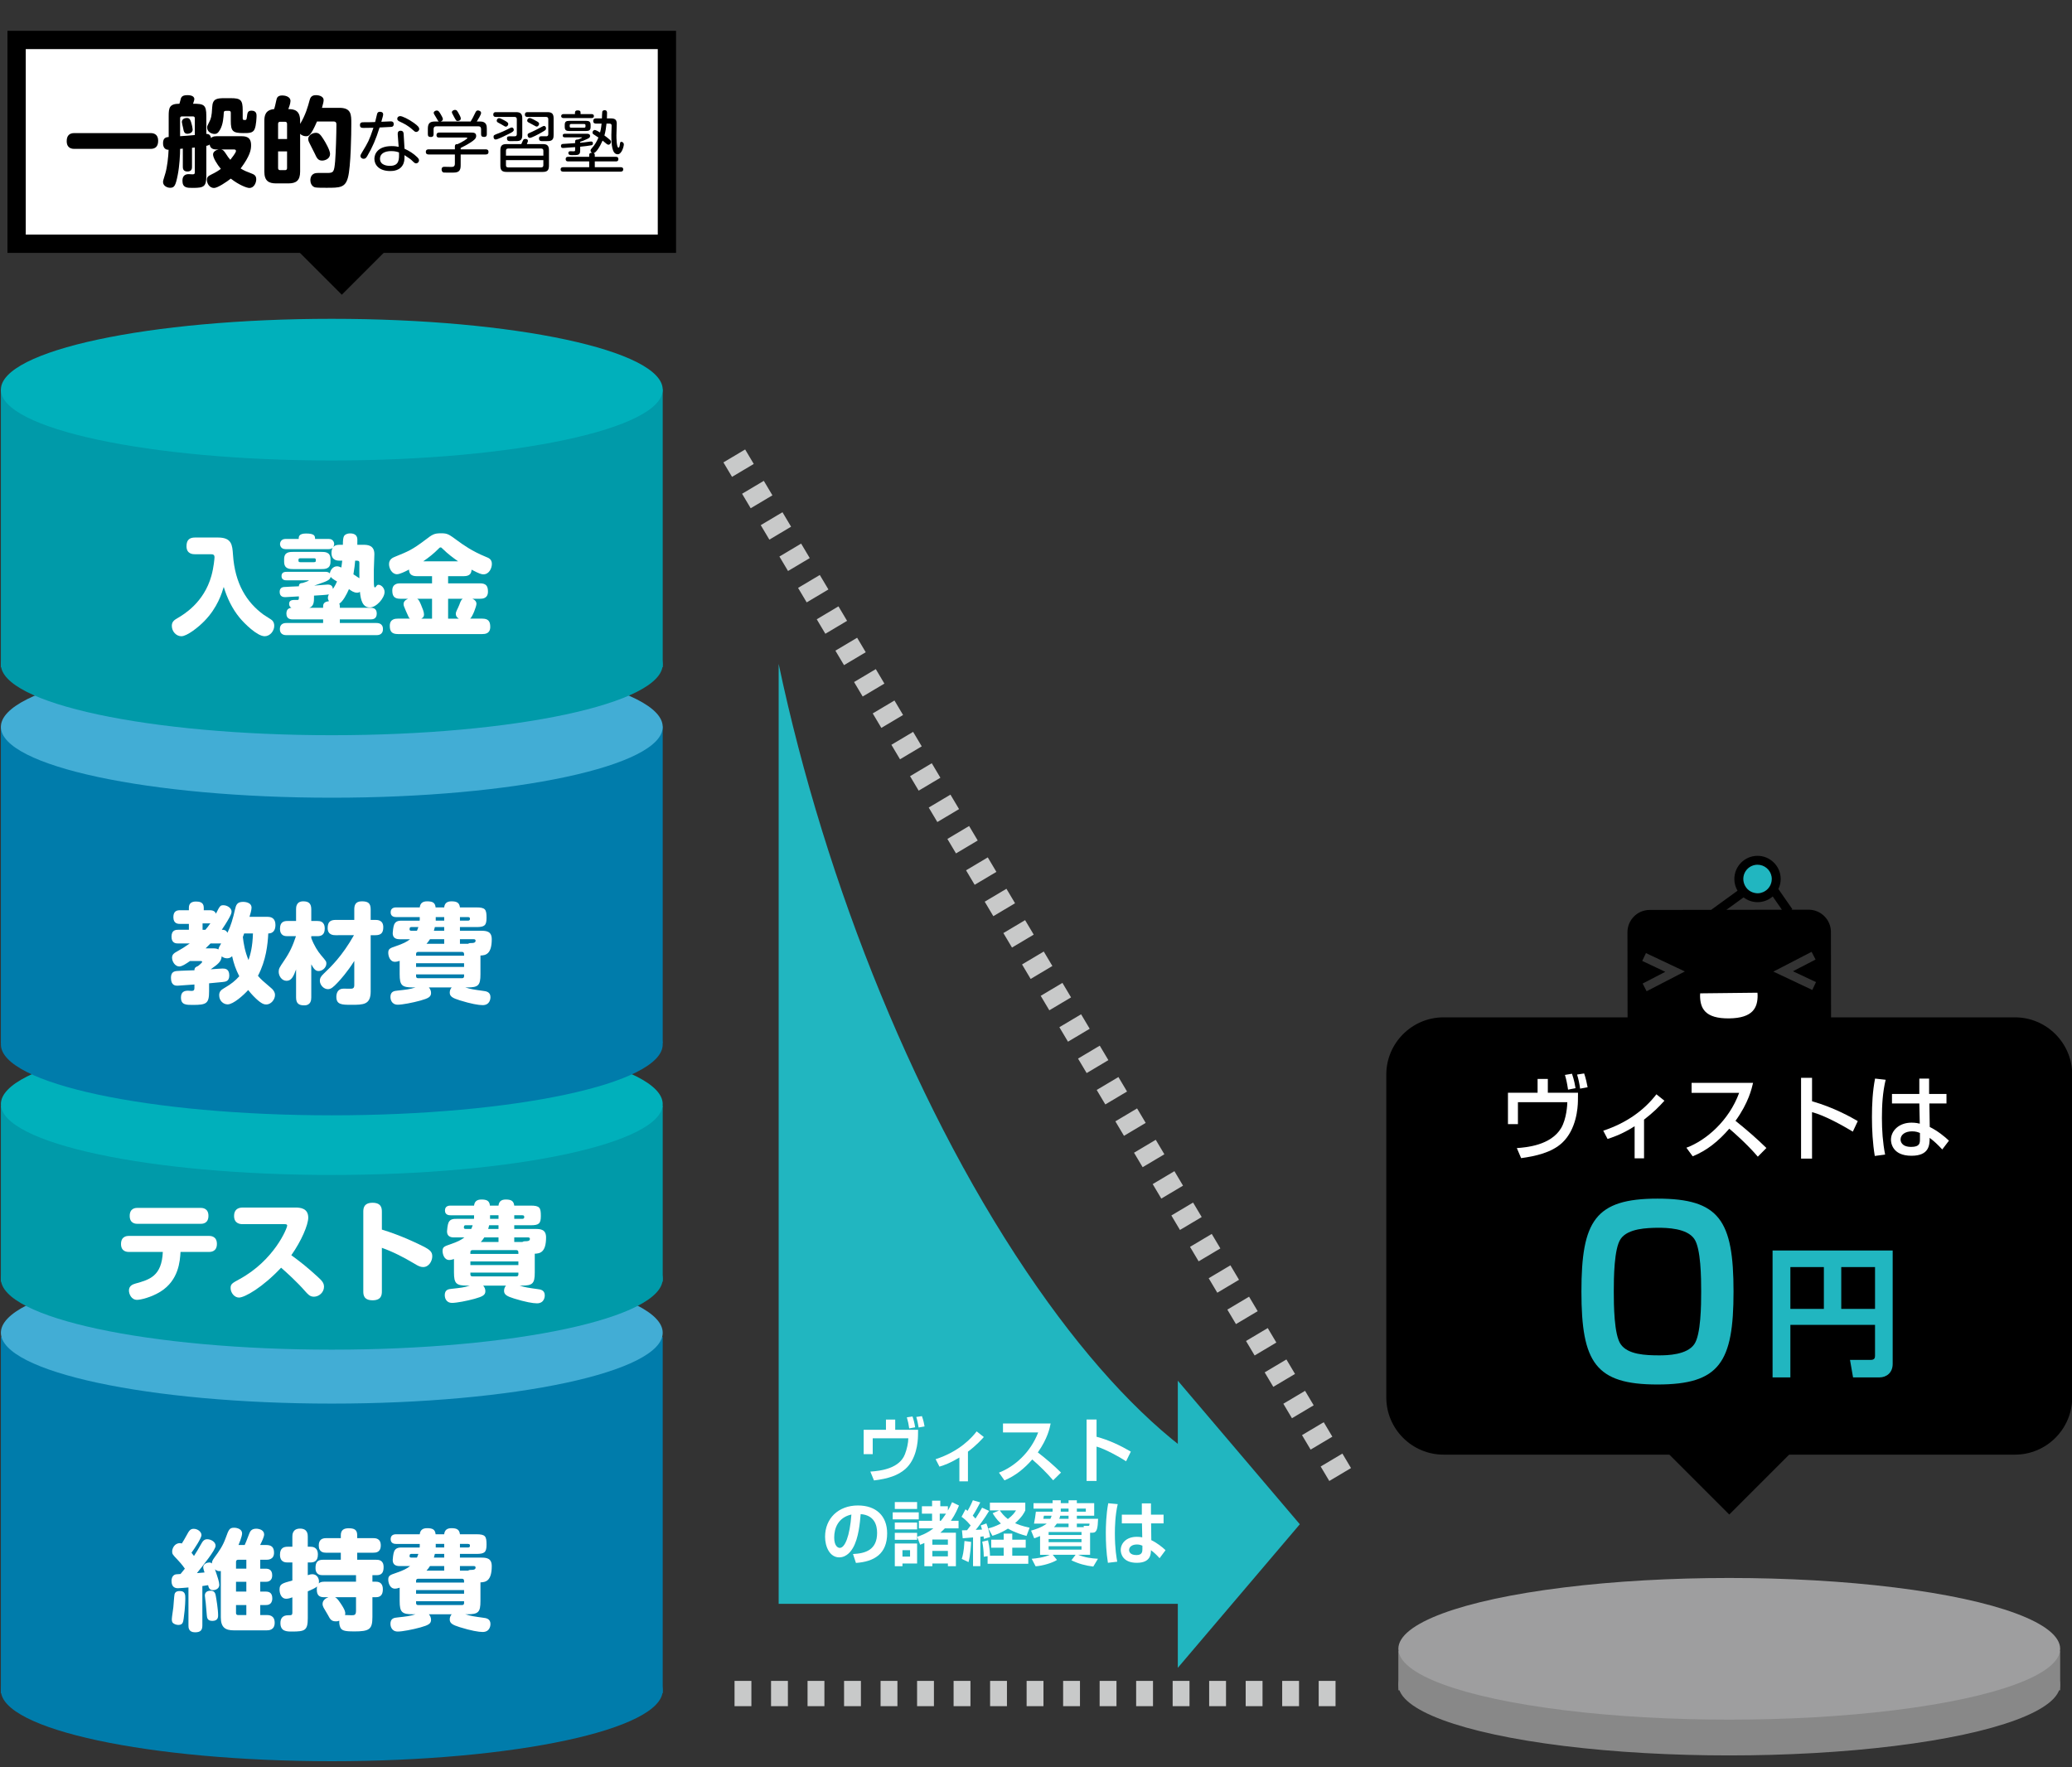 <?xml version="1.0" encoding="utf-8"?>
<!-- Generator: Adobe Illustrator 12.0.0, SVG Export Plug-In . SVG Version: 6.00 Build 51448)  -->
<!DOCTYPE svg PUBLIC "-//W3C//DTD SVG 1.1//EN" "http://www.w3.org/Graphics/SVG/1.1/DTD/svg11.dtd">
<svg  version="1.1" id="レイヤー_1" xmlns="http://www.w3.org/2000/svg" xmlns:xlink="http://www.w3.org/1999/xlink" width="340" height="290"
	 viewBox="-201.985 -118.162 340 290" overflow="visible" enable-background="new -201.985 -118.162 340 290" xml:space="preserve">
<rect x="-201.985" y="-118.162" width="340" height="290" fill="#333333" stroke="none"/>
<g id="レイヤー_1_1_">
</g>
<rect x="-154.383" y="-90.296" transform="matrix(0.707 0.707 -0.707 0.707 -100.587 79.206)" width="16.96" height="16.96"/>
<rect x="-199.261" y="-111.605" fill="#FFFFFF" stroke="#000000" stroke-width="3" width="106.712" height="33.438"/>
<g>
	<path d="M-177.28-96.324c0.784,0,1.248,0.4,1.248,1.264c0,0.944-0.464,1.328-1.248,1.328h-12.512c-0.8,0-1.248-0.416-1.248-1.264
		c0-0.944,0.48-1.328,1.248-1.328H-177.28z"/>
	<path d="M-171.984-93.78l-0.448,0.048c0,0.96-0.096,2.784-0.384,4.256c-0.352,1.776-0.544,2.128-1.248,2.128
		c-0.48,0-1.168-0.304-1.168-0.96c0-0.176,0.064-0.384,0.384-1.424c0.288-0.96,0.496-2.72,0.528-3.856
		c-0.88,0.016-0.912-0.832-0.912-1.104c0-0.912,0.592-0.96,0.928-0.992v-3.472c0-1.328,0.128-1.984,1.76-1.984
		c0.08-0.272,0.128-0.416,0.16-0.56c0.096-0.432,0.176-0.848,1.136-0.848c0.208,0,1.152,0,1.152,0.656
		c0,0.144-0.032,0.208-0.208,0.752c1.76,0,2.176,0.16,2.176,1.984v2.96c0.32,0.016,0.64,0.064,0.784,0.688
		c0.128-0.144,0.304-0.304,0.912-0.304h3.984c0.752,0,1.664,0.064,1.664,1.472c0,0.752-0.144,1.712-1.712,3.824
		c0.608,0.368,0.96,0.512,1.696,0.784c0.512,0.192,0.864,0.368,0.864,0.992c0,0.576-0.368,1.424-1.12,1.424
		c-0.416,0-1.696-0.48-3.056-1.536c-0.672,0.528-2.16,1.536-2.752,1.536c-0.704,0-1.168-0.688-1.168-1.344
		c0-0.448,0.208-0.608,0.72-0.864c0.768-0.368,1.2-0.656,1.568-0.928c-0.592-0.704-1.28-1.792-1.28-2.368
		c0-0.48,0.544-0.752,0.912-0.816h-0.32c-0.592,0-1.04-0.16-1.152-0.816c-0.128,0.112-0.24,0.16-0.544,0.224v4.912
		c0,1.776-0.384,1.984-2.224,1.984c-0.944,0-1.696,0-1.696-1.184c0-0.96,0.64-1.072,1.024-1.072c0.096,0,0.544,0.032,0.656,0.032
		c0.32,0,0.352-0.128,0.352-0.432v-3.968c-0.064,0-0.384,0.032-0.464,0.048v3.088c0,0.256,0,0.8-0.752,0.8
		c-0.752,0-0.752-0.56-0.752-0.8V-93.78z M-172.432-95.811c0.976-0.064,1.12-0.08,2.416-0.192v-2.752
		c0-0.176-0.096-0.304-0.288-0.304h-1.84c-0.192,0-0.288,0.112-0.288,0.304V-95.811z M-170.624-98.099
		c0.16,0.496,0.256,1.072,0.256,1.2c0,0.624-0.736,0.688-0.864,0.688c-0.528,0-0.608-0.4-0.704-0.944
		c-0.032-0.16-0.208-0.832-0.208-0.976c0-0.336,0.24-0.672,0.864-0.672C-170.848-98.804-170.72-98.404-170.624-98.099z
		 M-162.16-98.835c0,0.288,0.016,0.368,0.352,0.368c0.192,0,0.288-0.016,0.336-0.48c0.08-0.688,0.128-1.056,0.752-1.056
		c0.832,0,0.832,0.608,0.832,0.864c0,0.096-0.032,1.584-0.336,2.208c-0.288,0.608-0.912,0.608-1.808,0.608
		c-1.76,0-2.08-0.304-2.08-2v-1.344c0-0.192-0.096-0.304-0.288-0.304h-0.48c-0.256,0-0.368,0.048-0.384,0.304
		c-0.048,0.768-0.112,1.888-0.592,2.752c-0.352,0.624-0.592,0.736-0.928,0.736c-0.416,0-1.216-0.288-1.216-1.072
		c0-0.192,0.032-0.272,0.384-0.96c0.24-0.448,0.384-0.896,0.448-2.336c0.064-1.376,0.688-1.504,2.016-1.504h1.008
		c1.648,0,1.984,0.288,1.984,1.984V-98.835z M-165.696-93.636c0.224,0.048,0.384,0.112,0.672,0.544
		c0.464,0.704,0.512,0.784,0.832,1.152c0.224-0.288,0.928-1.168,0.928-1.44c0-0.16-0.096-0.256-0.304-0.256H-165.696z"/>
	<path d="M-146.304-100.468c1.968,0,1.968,1.104,1.968,2.592c0,1.696-0.08,7.056-0.544,8.816c-0.448,1.712-1.36,1.712-3.52,1.712
		c-0.416,0-1.696,0.016-1.968-0.096c-0.512-0.192-0.688-0.736-0.688-1.152c0-0.24,0.048-0.72,0.48-1.008
		c0.272-0.176,0.608-0.176,0.752-0.176h1.536c1.056,0,1.136-0.176,1.296-1.92c0.112-1.36,0.208-4.512,0.208-5.968
		c0-0.256,0-0.56-0.48-0.56h-2.704c-1.04,2.416-1.392,2.416-1.808,2.416c-0.224,0-0.656-0.064-0.96-0.4v6.208
		c0,1.488-0.672,1.936-1.936,1.936h-2c-1.232,0-1.936-0.416-1.936-1.936v-8.32c0-0.832,0.144-1.808,1.6-1.936
		c0.112-0.272,0.256-0.944,0.352-1.392c0.096-0.432,0.176-0.848,1.008-0.848c0.288,0,1.328,0.112,1.328,0.912
		c0,0.384-0.256,1.088-0.352,1.328c0.992,0,1.936,0.208,1.936,1.936v0.496c0.912-1.52,1.248-2.768,1.568-3.936
		c0.128-0.48,0.384-0.784,1.024-0.784c0.624,0,1.264,0.256,1.264,0.8c0,0.256-0.08,0.592-0.272,1.28H-146.304z M-156.352-95.348
		h1.472v-2.496c0-0.208-0.112-0.336-0.32-0.336h-0.832c-0.208,0-0.32,0.128-0.32,0.336V-95.348z M-154.88-93.315h-1.472v2.736
		c0,0.208,0.112,0.336,0.32,0.336h0.832c0.224,0,0.32-0.128,0.32-0.336V-93.315z M-148.944-95.38c0.384,0.592,1.12,1.888,1.12,2.48
		c0,0.784-0.8,1.088-1.312,1.088c-0.672,0-0.88-0.448-1.2-1.152c-0.128-0.288-0.752-1.456-0.864-1.712
		c-0.08-0.16-0.208-0.4-0.208-0.672c0-0.576,0.56-0.928,1.088-1.008C-149.696-96.435-149.424-96.116-148.944-95.38z"/>
	<path d="M-141.722-92.55c-0.199,0.332-0.332,0.442-0.586,0.442c-0.343,0-0.531-0.243-0.531-0.454c0-0.155,0.078-0.288,0.254-0.586
		c1.04-1.726,1.15-1.902,1.88-4.048c-0.465,0.011-1.117,0.022-1.582,0.022c-0.321,0-0.631,0-0.631-0.464
		c0-0.465,0.332-0.465,0.675-0.465c0.62,0,1.006,0,1.814-0.033c0.1-0.365,0.254-0.995,0.298-1.228
		c0.044-0.188,0.1-0.454,0.487-0.454c0.078,0,0.531,0,0.531,0.42c0,0.155-0.055,0.376-0.298,1.217
		c0.409-0.011,1.515-0.066,1.537-0.066c0.144,0,0.498,0,0.498,0.464c0,0.243-0.122,0.409-0.365,0.442
		c-0.077,0.011-1.748,0.088-1.958,0.1C-140.296-95.315-140.882-93.977-141.722-92.55z M-136.723-96.122
		c-0.022-0.343,0.1-0.586,0.476-0.586c0.464,0,0.487,0.365,0.498,0.542l0.144,2.411c0.763,0.343,1.504,0.808,2.079,1.382
		c0.177,0.177,0.299,0.332,0.299,0.52c0,0.276-0.221,0.498-0.476,0.498c-0.133,0-0.232-0.022-0.553-0.343
		c-0.321-0.332-0.63-0.531-1.36-1.006c0.011,0.354,0.033,0.863-0.144,1.338c-0.476,1.25-1.792,1.271-2.179,1.271
		c-1.913,0-2.61-1.073-2.61-2.001c0-0.786,0.531-2.09,2.842-2.09c0.564,0,0.885,0.066,1.139,0.122L-136.723-96.122z
		 M-137.785-93.369c-1.028,0-1.847,0.387-1.847,1.25c0,1.172,1.416,1.172,1.637,1.172c1.538,0,1.515-1.073,1.482-2.201
		C-136.745-93.236-137.122-93.369-137.785-93.369z M-136.303-99.109c0.31,0,1.327,0.464,2.234,1.117
		c0.741,0.531,0.874,0.763,0.874,0.995c0,0.288-0.266,0.487-0.498,0.487c-0.177,0-0.265-0.078-0.564-0.343
		c-0.807-0.741-1.46-1.04-2.167-1.372c-0.177-0.088-0.376-0.199-0.376-0.431c0-0.078,0.033-0.177,0.066-0.244
		C-136.701-98.954-136.568-99.109-136.303-99.109z"/>
	<path d="M-122.29-93.656c0.122,0,0.465,0,0.465,0.42c0,0.409-0.31,0.42-0.465,0.42h-4.103v1.781c0,0.863-0.288,1.194-1.194,1.194
		h-1.128c-0.376,0-0.509,0-0.608-0.066c-0.133-0.1-0.199-0.288-0.199-0.443c0-0.442,0.321-0.442,0.453-0.442
		c0.022,0,1.106,0.022,1.14,0.022c0.332,0,0.586-0.055,0.586-0.553v-1.493h-4.302c-0.111,0-0.465,0-0.465-0.42
		c0-0.409,0.332-0.42,0.465-0.42h4.302v-0.509c0-0.221,0.122-0.387,0.442-0.343c0.575-0.244,1.593-0.852,1.593-0.984
		c0-0.1-0.078-0.1-0.221-0.1h-4.413c-0.11,0-0.42,0-0.42-0.409c0-0.266,0.166-0.409,0.432-0.409h5.22c0.376,0,0.863,0,0.863,0.553
		c0,0.442-0.376,0.719-0.974,1.106c-0.619,0.398-1.106,0.631-1.57,0.863v0.232H-122.29z M-124.756-98.224
		c0.299-0.487,0.454-0.796,0.642-1.194c0.254-0.52,0.299-0.62,0.553-0.62c0.177,0,0.52,0.111,0.52,0.42
		c0,0.266-0.498,1.073-0.708,1.394h0.575c1.029,0,1.073,0.719,1.073,1.172v0.907c0,0.144,0,0.454-0.442,0.454
		c-0.387,0-0.498-0.155-0.498-0.454v-0.818c0-0.321-0.144-0.476-0.464-0.476h-6.868c-0.321,0-0.465,0.166-0.465,0.476v0.818
		c0,0.155-0.011,0.465-0.442,0.465c-0.343,0-0.498-0.111-0.498-0.454v-0.918c0-0.896,0.354-1.172,1.184-1.172h0.641
		c-0.132-0.044-0.155-0.1-0.42-0.575c-0.044-0.088-0.288-0.486-0.332-0.553c-0.033-0.056-0.11-0.177-0.11-0.288
		c0-0.232,0.276-0.387,0.509-0.387c0.254,0,0.365,0.166,0.608,0.564c0.133,0.221,0.387,0.653,0.387,0.841
		c0,0.144-0.088,0.321-0.387,0.398H-124.756z M-126.802-99.695c0.199,0.354,0.431,0.752,0.431,0.973
		c0,0.343-0.376,0.409-0.509,0.409c-0.243,0-0.254-0.044-0.619-0.708c-0.299-0.553-0.332-0.619-0.332-0.719
		c0-0.276,0.354-0.387,0.476-0.387C-127.079-100.126-127.035-100.082-126.802-99.695z"/>
	<path d="M-117.313-99.761c0.719,0,1.029,0.243,1.029,1.017v2.699c0,0.675-0.155,0.996-0.83,1.029
		c-0.1,0.011-0.199,0.011-1.139,0.011c-0.221,0-0.542,0-0.542-0.442c0-0.354,0.199-0.354,0.62-0.354c0.11,0,0.63,0.022,0.719,0
		c0.21-0.022,0.276-0.144,0.276-0.376V-98.6c0-0.254-0.122-0.376-0.376-0.376h-3.053c-0.11,0-0.431,0-0.431-0.387
		c0-0.398,0.31-0.398,0.431-0.398H-117.313z M-117.678-96.852c0,0.232-0.221,0.365-0.708,0.608
		c-0.442,0.221-1.924,0.973-2.256,0.973c-0.299,0-0.354-0.299-0.354-0.431c0-0.277,0.044-0.299,0.907-0.62
		c0.31-0.122,1.029-0.431,1.36-0.608c0.166-0.088,0.542-0.288,0.675-0.31C-117.844-97.262-117.678-97.107-117.678-96.852z
		 M-119.293-98.445c0.642,0.343,0.708,0.454,0.708,0.63c0,0.166-0.133,0.432-0.409,0.432c-0.044,0-0.111-0.011-0.244-0.089
		c-0.498-0.298-0.542-0.321-1.018-0.575c-0.132-0.078-0.221-0.155-0.221-0.321c0-0.188,0.166-0.398,0.365-0.409
		C-119.923-98.777-119.724-98.666-119.293-98.445z M-112.922-94.519c0.719,0,1.018,0.243,1.018,1.018v2.533
		c0,0.763-0.299,1.018-1.018,1.018h-5.939c-0.697,0-1.018-0.232-1.018-1.018v-2.533c0-0.774,0.299-1.018,1.018-1.018h2.422
		c0.055-0.11,0.254-0.608,0.321-0.697c0.1-0.122,0.221-0.144,0.321-0.144c0.332,0,0.442,0.122,0.442,0.332
		c0,0.066-0.022,0.111-0.177,0.509H-112.922z M-112.822-92.617v-0.807c0-0.232-0.111-0.365-0.365-0.365h-5.419
		c-0.254,0-0.354,0.133-0.354,0.365v0.807H-112.822z M-112.822-91.887h-6.139v0.841c0,0.166,0.056,0.354,0.354,0.354h5.419
		c0.244,0,0.365-0.122,0.365-0.354V-91.887z M-112.159-99.761c0.73,0,1.018,0.265,1.018,1.017v2.699
		c0,0.465-0.056,0.874-0.564,0.996c-0.166,0.044-0.287,0.044-1.271,0.044c-0.221,0-0.564,0-0.564-0.42
		c0-0.376,0.232-0.376,0.442-0.376c0.133,0,0.763,0.011,0.83,0c0.188-0.033,0.254-0.155,0.254-0.376V-98.6
		c0-0.266-0.122-0.376-0.376-0.376h-3.03c-0.111,0-0.432,0-0.432-0.387c0-0.398,0.31-0.398,0.432-0.398H-112.159z M-114.139-97.472
		c-0.542-0.298-0.597-0.321-1.128-0.608c-0.111-0.056-0.21-0.144-0.21-0.299c0-0.21,0.188-0.42,0.398-0.42
		c0.232,0,0.951,0.409,1.206,0.553c0.188,0.11,0.354,0.21,0.354,0.398c0,0.166-0.177,0.509-0.465,0.442
		C-114.05-97.416-114.106-97.45-114.139-97.472z M-112.977-96.51c-0.697,0.409-1.781,0.973-2.068,0.973
		c-0.266,0-0.365-0.265-0.365-0.453c0-0.232,0.033-0.244,0.741-0.553c0.354-0.155,1.073-0.531,1.604-0.818
		c0.188-0.1,0.254-0.133,0.343-0.133c0.254,0,0.332,0.243,0.332,0.343C-112.391-96.886-112.391-96.842-112.977-96.51z"/>
	<path d="M-104.384-92.429h3.451c0.122,0,0.42,0,0.42,0.376s-0.298,0.376-0.42,0.376h-3.451v0.951h4.247
		c0.155,0,0.42,0.033,0.42,0.354c0,0.276-0.177,0.376-0.42,0.376h-9.434c-0.066,0-0.42,0-0.42-0.365c0-0.299,0.21-0.365,0.42-0.365
		h4.269v-0.951h-3.439c-0.122,0-0.42,0-0.42-0.376s0.299-0.376,0.42-0.376h3.439v-0.288c0-0.144,0.011-0.376,0.476-0.376
		c-0.199-0.1-0.254-0.254-0.254-0.365c0-0.155,0.111-0.277,0.221-0.398c0.498-0.564,0.774-1.028,1.073-1.736
		c-0.133-0.088-0.763-0.498-0.819-0.542c-0.077-0.055-0.155-0.122-0.155-0.276c0-0.166,0.122-0.42,0.398-0.42
		c0.166,0,0.664,0.299,0.84,0.409c0.066-0.21,0.166-0.608,0.254-1.46h-0.907c-0.111,0-0.465,0-0.465-0.431
		c0-0.409,0.343-0.42,0.465-0.42h0.962c0-0.155,0.033-1.018,0.056-1.095c0.011-0.078,0.1-0.254,0.387-0.254
		c0.376,0,0.398,0.298,0.398,0.442c0,0.288-0.011,0.763-0.022,0.907h0.608c0.62,0,1.007,0.133,1.007,0.852
		c0,0.31-0.056,1.681-0.056,1.958c0,0.354,0.022,1.991,0.343,1.991c0.166,0,0.221-0.454,0.243-0.642
		c0.011-0.144,0.033-0.321,0.221-0.321c0.166,0,0.409,0.144,0.409,0.431c0,0.31-0.332,1.615-1.006,1.615
		c-0.929,0-1.04-1.548-1.04-3.174c0-0.232,0.044-1.294,0.044-1.504s-0.066-0.354-0.376-0.354h-0.464
		c-0.066,0.653-0.166,1.316-0.343,1.947c0.31,0.221,0.719,0.542,0.929,0.741c0.1,0.089,0.155,0.188,0.155,0.31
		c0,0.221-0.199,0.464-0.409,0.464c-0.144,0-0.265-0.088-0.332-0.144c-0.1-0.078-0.553-0.454-0.642-0.531
		c-0.464,1.073-1.095,2.002-1.471,2.057c0.155,0.078,0.188,0.166,0.188,0.321V-92.429z M-106.784-93.446
		c0,0.741-0.321,0.741-1.327,0.741c-0.276,0-0.608,0-0.608-0.354c0-0.288,0.244-0.288,0.343-0.288c0.1,0,0.542,0.011,0.598,0.011
		c0.166-0.022,0.166-0.1,0.166-0.299v-0.387c-0.254,0.022-1.813,0.144-1.979,0.144c-0.1,0-0.343,0-0.343-0.343
		c0-0.288,0.221-0.31,0.298-0.321c0.254-0.022,1.704-0.111,2.024-0.133v-0.266c0-0.254,0.122-0.332,0.498-0.332
		c0.122-0.055,0.641-0.254,0.641-0.321c0-0.033-0.022-0.033-0.077-0.033h-2.754c-0.078,0-0.343,0-0.343-0.299
		c0-0.199,0.122-0.287,0.343-0.287h3.661c0.266,0,0.487,0.088,0.487,0.376c0,0.243-0.177,0.354-0.664,0.564
		c-0.487,0.221-0.586,0.254-0.962,0.376v0.155c0.487-0.033,0.487-0.033,1.615-0.188c0.1-0.011,0.166-0.011,0.188-0.011
		c0.288,0,0.288,0.244,0.288,0.299c0,0.266-0.166,0.299-0.265,0.321c-0.387,0.077-1.305,0.188-1.825,0.232V-93.446z
		 M-107.635-99.684c0-0.221,0.111-0.365,0.42-0.365c0.354,0,0.498,0.088,0.498,0.365v0.244h1.825c0.276,0,0.365,0.177,0.365,0.332
		c0,0.177-0.122,0.321-0.365,0.321h-4.646c-0.276,0-0.365-0.188-0.365-0.321c0-0.177,0.122-0.332,0.365-0.332h1.902V-99.684z
		 M-105.843-98.334c0.542,0,0.774,0.132,0.774,0.686v0.298c0,0.542-0.221,0.686-0.774,0.686h-2.71c-0.52,0-0.763-0.122-0.763-0.686
		v-0.298c0-0.542,0.21-0.686,0.763-0.686H-105.843z M-105.91-97.582c0-0.133-0.033-0.232-0.244-0.232h-2.101
		c-0.177,0-0.244,0.066-0.244,0.232v0.155c0,0.122,0.033,0.221,0.244,0.221h2.101c0.199,0,0.244-0.088,0.244-0.221V-97.582z"/>
</g>
<path fill="#007CAB" d="M-93.239,159.213c0,6.421-24.311,11.625-54.3,11.625c-29.985,0-54.3-5.204-54.3-11.625
	c0-6.417,24.315-11.621,54.3-11.621C-117.549,147.592-93.239,152.796-93.239,159.213z"/>
<rect x="-201.839" y="101.231" fill="#007CAB" width="108.6" height="58.45"/>
<path fill="#42ADD5" d="M-93.239,100.535c0,6.419-24.311,11.623-54.3,11.623c-29.985,0-54.3-5.204-54.3-11.623
	c0-6.418,24.315-11.624,54.3-11.624C-117.549,88.911-93.239,94.117-93.239,100.535z"/>
<g>
	<path fill="#FFFFFF" d="M-171.062,142.328c-0.445,0.036-1.372,0.125-1.693,0.125c-0.41,0-1.087-0.089-1.087-1.212
		c0-0.249,0.071-0.73,0.445-0.962c0.196-0.107,0.285-0.125,1.034-0.161c0.178-0.214,0.321-0.392,0.713-0.873
		c-0.392-0.588-0.998-1.265-1.212-1.479c-0.802-0.838-0.873-0.927-0.873-1.354c0-0.464,0.374-1.354,1.265-1.354
		c0.161,0,0.232,0.035,0.321,0.054c0.267-0.428,0.41-0.66,0.784-1.337c0.392-0.73,0.588-1.069,1.158-1.069
		c0.695,0,1.283,0.517,1.283,1.034c0,0.499-1.212,2.316-1.64,2.887c0.143,0.178,0.196,0.249,0.41,0.534
		c0.463-0.713,0.712-1.141,1.123-1.871c0.321-0.588,0.552-0.873,1.051-0.873c0.588,0,1.372,0.41,1.372,1.069
		c0,0.695-2.014,3.172-3.065,4.49c0.178-0.018,1.051-0.089,1.248-0.106c-0.036-0.143-0.214-0.606-0.214-0.855
		c0-0.57,0.642-0.784,0.998-0.784c0.231,0,0.338,0.089,0.427,0.16c0-0.32,0.089-0.517,0.41-0.962
		c0.837-1.141,1.39-1.942,1.853-3.226c0.499-1.372,0.606-1.675,1.39-1.675c0.463,0,1.301,0.214,1.301,0.927
		c0,0.534-0.535,1.781-0.588,1.906h1.016c0.196-0.41,0.232-0.553,0.749-1.871c0.161-0.428,0.41-0.802,1.141-0.802
		c0.517,0,1.301,0.231,1.301,0.944c0,0.374-0.356,1.123-0.659,1.729h0.98c0.873,0,1.301,0.356,1.301,1.266
		c0,1.158-0.998,1.158-1.301,1.158h-0.962v1.461h0.874c0.463,0,1.087,0.125,1.087,1.087c0,1.069-0.838,1.069-1.087,1.069h-0.874
		v1.604h0.891c0.499,0,1.087,0.143,1.087,1.104c0,1.104-0.82,1.104-1.087,1.104h-0.891v1.64h1.051c0.321,0,1.319,0,1.319,1.266
		c0,1.247-1.016,1.247-1.319,1.247h-5.399c-1.336,0-2.121-0.445-2.121-2.12v-7.609c-0.463,0.071-0.73-0.09-0.962-0.285
		c0.446,1.301,0.713,2.103,0.713,2.548c0,0.678-0.695,0.873-1.034,0.873c-0.624,0-0.73-0.499-0.802-0.819
		c-0.214,0.035-0.445,0.071-0.944,0.143v6.469c0,0.713-0.25,1.123-1.194,1.123c-1.087,0-1.087-0.803-1.087-1.123V142.328z
		 M-171.578,144.074c0,0.143,0,1.479-0.268,3.351c-0.089,0.588-0.142,1.052-0.873,1.052c-0.143,0-0.517-0.036-0.82-0.268
		c-0.25-0.179-0.25-0.463-0.25-0.713c0-0.303,0.232-1.657,0.25-1.942c0.036-0.339,0.125-1.817,0.196-2.121
		c0.143-0.517,0.642-0.517,0.891-0.517C-171.578,142.916-171.578,143.594-171.578,144.074z M-166.571,143.736
		c0.089,0.48,0.375,2.156,0.375,3.172c0,0.249,0,0.908-0.945,0.908c-0.819,0-0.873-0.517-0.909-0.926
		c-0.071-0.963-0.089-1.159-0.178-2.067c-0.018-0.179-0.143-0.998-0.143-1.158c0-0.464,0.285-0.802,0.962-0.802
		S-166.624,143.398-166.571,143.736z M-161.563,137.784h-1.354c-0.196,0-0.338,0.106-0.338,0.339v1.122h1.693V137.784z
		 M-161.563,141.401h-1.693v1.604h1.693V141.401z M-161.563,146.855v-1.64h-1.693v1.301c0,0.232,0.125,0.339,0.338,0.339H-161.563z"
		/>
	<path fill="#FFFFFF" d="M-143.565,141.384v-1.069h-5.453c-0.339,0-1.194-0.018-1.194-1.176c0-0.909,0.303-1.354,1.194-1.354h2.958
		v-1.158h-2.423c-0.375,0-1.194-0.054-1.194-1.177c0-0.979,0.57-1.211,1.194-1.211h2.423v-0.481c0-0.838,0.481-1.141,1.265-1.141
		c0.838,0,1.426,0.16,1.426,1.141v0.481h2.638c0.32,0,1.229,0,1.229,1.193c0,1.158-0.82,1.194-1.229,1.194h-2.638v1.158h3.101
		c0.356,0,1.23,0,1.23,1.193c0,0.803-0.232,1.337-1.141,1.337h-0.695v1.069h0.588c0.837,0,1.123,0.553,1.123,1.229
		c0,0.606-0.143,1.318-1.123,1.318h-0.588v3.208c0,2.05-0.446,2.406-3.012,2.406c-1.301,0-1.854-0.09-2.156-0.481
		c-0.161-0.231-0.321-0.713-0.268-1.283c-0.107,0.054-0.267,0.107-0.57,0.107c-0.73,0-0.944-0.356-1.283-1.017
		c-0.107-0.195-0.606-1.033-0.713-1.212c-0.089-0.195-0.178-0.374-0.178-0.623c0-0.606,0.517-0.944,0.962-1.105h-0.713
		c-0.731,0-1.194-0.267-1.194-1.247c0-0.285,0.018-0.392,0.053-0.517c-0.285,0.268-1.051,0.588-1.533,0.802v4.384
		c0,2.031-0.463,2.21-2.584,2.21c-0.855,0-1.907,0-1.907-1.391c0-0.766,0.356-1.282,1.283-1.282c0.535,0,0.677,0,0.677-0.481v-2.459
		c-0.25,0.089-0.642,0.231-0.998,0.231c-0.891,0-1.105-0.98-1.105-1.497c0-0.927,0.41-1.033,2.103-1.497v-2.958h-0.766
		c-0.375,0-1.266-0.018-1.266-1.283c0-1.122,0.66-1.301,1.266-1.301h0.766v-1.657c0-0.285,0-1.318,1.265-1.318
		c1.248,0,1.265,0.962,1.265,1.318v1.657h0.41c0.356,0,1.248,0.036,1.248,1.283c0,1.104-0.624,1.301-1.248,1.301h-0.41v2.085
		c0.303-0.106,0.517-0.16,0.731-0.16c0.802,0,1.105,0.695,1.105,1.176c0,0.16-0.018,0.25-0.036,0.339
		c0.178-0.16,0.375-0.285,0.874-0.285H-143.565z M-147.004,143.932c0.285,0.125,0.552,0.481,0.82,0.874
		c0.855,1.229,0.855,1.586,0.855,1.781c0,0.09,0,0.161-0.054,0.268c0.161,0,0.927,0.036,1.105,0.036
		c0.499,0,0.713-0.071,0.713-0.767v-2.192H-147.004z"/>
	<path fill="#FFFFFF" d="M-125.335,146.73h-0.303c0.98,0.304,1.443,0.356,2.958,0.57c0.445,0.054,1.176,0.143,1.176,1.034
		c0,0.124-0.018,1.301-1.283,1.301c-0.642,0-1.907-0.214-3.742-0.784c-1.212-0.374-1.657-0.659-1.657-1.266
		c0-0.32,0.107-0.623,0.321-0.855h-3.743c0.232,0.268,0.356,0.57,0.356,0.909c0,0.624-0.41,0.873-1.746,1.247
		c-1.283,0.356-2.994,0.678-3.707,0.678c-1.105,0-1.212-0.998-1.212-1.248c0-0.926,0.606-1.016,1.176-1.068
		c1.425-0.161,1.924-0.196,2.94-0.518h-0.392c-1.836,0-2.21-0.32-2.21-2.174v-2.191c-0.125,0.035-0.463,0.16-0.766,0.16
		c-0.891,0-1.105-1.052-1.105-1.479c0-0.659,0.285-0.766,1.283-1.104c1.194-0.41,1.746-0.695,2.299-1.123h-1.729
		c-0.713,0-1.123-0.303-1.123-0.998c0-0.16,0.089-1.104,0.25-1.443c0.285-0.605,0.837-0.605,1.336-0.605h2.833
		c0.018-0.089,0.018-0.107,0.018-0.179v-0.409h-3.849c-0.196,0-0.927,0-0.927-0.784c0-0.802,0.73-0.802,0.927-0.802h3.849
		c0.071-0.642,0.428-0.998,1.212-0.998c0.909,0,1.318,0.231,1.39,0.998h1.408c0.071-0.695,0.481-0.998,1.194-0.998
		c0.909,0,1.301,0.249,1.39,0.998h2.691c1.497,0,1.675,0.338,1.675,1.71c0,1.266-0.339,1.515-1.675,1.515h-2.691v0.606h3.458
		c0.873,0,1.764,0.071,1.764,1.39c0,2.495-1.034,2.638-1.854,2.673v3.065C-123.143,146.409-123.499,146.73-125.335,146.73z
		 M-133.568,137.428c0.125-0.303,0.16-0.356,0.231-0.606h-1.14c-0.125,0-0.303,0-0.303,0.375c0,0.178,0.125,0.231,0.285,0.231
		H-133.568z M-133.71,141.526h7.876v-0.285c0-0.196-0.107-0.339-0.321-0.339h-7.235c-0.214,0-0.321,0.143-0.321,0.339V141.526z
		 M-125.834,142.756h-7.876v0.605h7.876V142.756z M-133.71,144.592v0.303c0,0.214,0.125,0.32,0.321,0.32h7.235
		c0.214,0,0.321-0.124,0.321-0.32v-0.303H-133.71z M-129.095,139.567v-0.749h-2.334c-0.178,0.303-0.356,0.499-0.57,0.749H-129.095z
		 M-129.095,136.821h-1.532c-0.054,0.25-0.125,0.499-0.161,0.606h1.693V136.821z M-130.484,135.771h1.39v-0.588h-1.39V135.771z
		 M-126.511,135.771h1.319c0.143,0,0.321-0.054,0.321-0.25c0-0.16,0-0.338-0.321-0.338h-1.319V135.771z M-125.174,139.567
		c0.196-0.125,0.338-0.125,0.588-0.125c0.16,0,0.642,0,0.642-0.374c0-0.25-0.214-0.25-0.321-0.25h-2.246v0.749H-125.174z"/>
</g>
<path fill="#009AA9" d="M-93.239,91.683c0,6.421-24.311,11.625-54.3,11.625c-29.985,0-54.3-5.204-54.3-11.625
	c0-6.418,24.315-11.622,54.3-11.622C-117.549,80.061-93.239,85.265-93.239,91.683z"/>
<rect x="-201.839" y="63.283" fill="#009AA9" width="108.6" height="28.866"/>
<path fill="#00B0BB" d="M-93.239,63.017c0,6.42-24.311,11.624-54.3,11.624c-29.985,0-54.3-5.204-54.3-11.624
	c0-6.416,24.315-11.622,54.3-11.622C-117.549,51.395-93.239,56.601-93.239,63.017z"/>
<path fill="#007CAB" d="M-93.239,53.229c0,6.421-24.311,11.625-54.3,11.625c-29.985,0-54.3-5.204-54.3-11.625
	c0-6.419,24.315-11.622,54.3-11.622C-117.549,41.607-93.239,46.81-93.239,53.229z"/>
<rect x="-201.839" y="1.032" fill="#007CAB" width="108.6" height="51.974"/>
<path fill="#42ADD5" d="M-93.239,1.115c0,6.418-24.311,11.623-54.3,11.623c-29.985,0-54.3-5.205-54.3-11.623
	s24.315-11.625,54.3-11.625C-117.549-10.51-93.239-5.303-93.239,1.115z"/>
<g>
	<path fill="#FFFFFF" d="M-158.053,32.286c0.749,0,1.266,0.374,1.266,1.337c0,0.802-0.339,1.39-1.176,1.39
		c-0.089,1.782-0.356,4.401-1.693,6.95c0.552,0.642,0.713,0.766,2.192,2.031c0.481,0.41,0.606,0.802,0.606,1.104
		c0,0.784-0.677,1.568-1.426,1.568c-0.338,0-0.749-0.071-1.711-0.979c-0.641-0.606-1.051-1.123-1.265-1.391
		c-0.749,0.838-2.441,2.353-3.368,2.353c-0.695,0-1.39-0.57-1.39-1.497c0-0.605,0.303-0.873,0.855-1.193
		c1.14-0.66,1.764-1.177,2.441-1.925c-0.605-1.194-0.909-2.103-1.176-3.297c-0.143,0.143-0.375,0.356-0.82,0.356
		s-0.749-0.214-0.891-0.321c-0.053,0.892-0.677,1.319-1.8,2.121c0.303-0.018,1.657-0.125,1.925-0.125c0.374,0,1.123,0,1.123,1.141
		c0,0.944-0.588,1.016-1.069,1.069c-0.143,0.018-1.925,0.178-2.245,0.214v1.318c0,2.014-0.428,2.228-2.691,2.228
		c-1.069,0-1.925,0-1.925-1.212c0-0.926,0.552-1.122,1.158-1.122c0.089,0,0.481,0.035,0.57,0.035c0.321,0,0.481-0.089,0.481-0.463
		v-0.588c-0.321,0.018-2.62,0.195-2.78,0.195c-0.303,0-1.069,0-1.069-1.282c0-0.82,0.375-1.069,0.927-1.123
		c0.82-0.071,2.121-0.089,2.923-0.125c0-0.463,0.285-0.57,0.588-0.694c0.178-0.143,0.677-0.535,0.677-0.678
		c0-0.125-0.107-0.143-0.178-0.143h-1.818c-0.552,0.393-1.301,0.891-1.746,0.891c-0.695,0-1.194-0.802-1.194-1.443
		c0-0.552,0.41-0.783,0.66-0.926c1.034-0.589,1.336-0.767,2.245-1.408h-1.889c-0.339,0-1.105,0-1.105-1.104
		c0-1.069,0.642-1.141,1.105-1.141h1.746v-0.963h-1.425c-0.321,0-1.123,0-1.123-1.104c0-1.069,0.66-1.141,1.123-1.141h1.425v-0.428
		c0-0.784,0.57-0.998,1.141-0.998c0.535,0,1.301,0.071,1.301,0.998v0.428h0.927c0.231,0,0.891,0,1.069,0.57
		c0.642-1.283,0.713-1.39,1.229-1.39c0.624,0,1.336,0.463,1.336,1.033c0,0.231-0.071,0.463-0.392,1.052
		c-0.445,0.802-0.891,1.461-1.211,1.942c0.303,0,0.677,0,0.926,0.499c0.553-1.123,0.909-2.335,1.248-3.85
		c0.161-0.695,0.321-1.229,1.319-1.229c0.16,0,1.39,0.018,1.39,0.962c0,0.393-0.232,1.177-0.339,1.497H-158.053z M-168.281,34.407
		c0.25-0.285,0.481-0.57,0.82-1.069c-0.054,0-0.089,0.018-0.161,0.018h-1.123v1.052H-168.281z M-167.319,37.454
		c0.588,0,0.855,0,1.176,0.179c0.054-0.321,0.161-0.499,0.446-0.98h-1.747c-0.463,0.481-0.659,0.659-0.802,0.802H-167.319z
		 M-161.92,35.013c-0.107,0.285-0.143,0.41-0.214,0.588c0.125,1.052,0.321,2.317,0.927,3.778c0.321-0.963,0.659-2.139,0.73-4.366
		H-161.92z"/>
	<path fill="#FFFFFF" d="M-150.907,45.509c0,0.445-0.071,1.301-1.158,1.301c-0.855,0-1.336-0.285-1.336-1.301v-4.598
		c-0.392,1.069-0.731,1.871-1.55,1.871c-0.82,0-1.301-0.819-1.301-1.479c0-0.518,0.125-0.695,0.855-1.782
		c0.998-1.461,1.443-2.478,1.978-4.063h-1.408c-0.356,0-1.212-0.018-1.212-1.229c0-1.104,0.642-1.265,1.212-1.265h1.426v-1.925
		c0-0.303,0-1.301,1.176-1.301c0.891,0,1.318,0.356,1.318,1.301v1.925h0.998c0.374,0,1.212,0.035,1.212,1.247
		c0,1.052-0.606,1.247-1.212,1.247h-0.998v0.304c0.446,1.211,1.087,2.209,1.604,2.815c0.837,0.979,0.873,1.033,0.873,1.372
		c0,0.642-0.624,1.229-1.283,1.229c-0.517,0-0.802-0.393-1.194-1.104V45.509z M-146.897,35.298c-0.356,0-1.319-0.018-1.319-1.158
		c0-0.909,0.321-1.354,1.319-1.354h3.047v-1.729c0-0.605,0.143-1.318,1.229-1.318c1.016,0,1.461,0.285,1.461,1.318v1.729h0.766
		c0.392,0,1.301,0.036,1.301,1.194c0,0.891-0.321,1.318-1.301,1.318h-0.766v9.231c0,2.191-1.194,2.191-3.208,2.191
		c-1.55,0-2.423-0.035-2.423-1.318c0-0.499,0.178-1.337,1.176-1.337c0.231,0,1.176,0.036,1.39,0
		c0.356-0.071,0.375-0.356,0.375-0.588v-3.956c-1.105,1.782-2.334,3.137-2.709,3.528c-0.749,0.802-1.123,1.104-1.622,1.104
		c-0.677,0-1.319-0.677-1.319-1.39c0-0.392,0.143-0.677,0.624-1.141c1.212-1.158,3.029-2.887,4.972-6.326H-146.897z"/>
	<path fill="#FFFFFF" d="M-125.335,43.869h-0.303c0.98,0.304,1.443,0.356,2.958,0.57c0.445,0.054,1.176,0.143,1.176,1.034
		c0,0.124-0.018,1.301-1.283,1.301c-0.642,0-1.907-0.214-3.742-0.784c-1.212-0.374-1.657-0.659-1.657-1.266
		c0-0.32,0.107-0.623,0.321-0.855h-3.743c0.232,0.268,0.356,0.57,0.356,0.909c0,0.624-0.41,0.873-1.746,1.247
		c-1.283,0.356-2.994,0.678-3.707,0.678c-1.105,0-1.212-0.998-1.212-1.248c0-0.926,0.606-1.016,1.176-1.068
		c1.425-0.161,1.924-0.196,2.94-0.518h-0.392c-1.836,0-2.21-0.32-2.21-2.174v-2.191c-0.125,0.035-0.463,0.16-0.766,0.16
		c-0.891,0-1.105-1.052-1.105-1.479c0-0.659,0.285-0.766,1.283-1.104c1.194-0.41,1.746-0.695,2.299-1.123h-1.729
		c-0.713,0-1.123-0.303-1.123-0.998c0-0.16,0.089-1.104,0.25-1.443c0.285-0.605,0.837-0.605,1.336-0.605h2.833
		c0.018-0.089,0.018-0.107,0.018-0.179v-0.409h-3.849c-0.196,0-0.927,0-0.927-0.784c0-0.802,0.73-0.802,0.927-0.802h3.849
		c0.071-0.642,0.428-0.998,1.212-0.998c0.909,0,1.318,0.231,1.39,0.998h1.408c0.071-0.695,0.481-0.998,1.194-0.998
		c0.909,0,1.301,0.249,1.39,0.998h2.691c1.497,0,1.675,0.338,1.675,1.71c0,1.266-0.339,1.515-1.675,1.515h-2.691v0.606h3.458
		c0.873,0,1.764,0.071,1.764,1.39c0,2.495-1.034,2.638-1.854,2.673v3.065C-123.143,43.549-123.499,43.869-125.335,43.869z
		 M-133.568,34.568c0.125-0.303,0.16-0.356,0.231-0.606h-1.14c-0.125,0-0.303,0-0.303,0.375c0,0.178,0.125,0.231,0.285,0.231
		H-133.568z M-133.71,38.666h7.876v-0.285c0-0.196-0.107-0.339-0.321-0.339h-7.235c-0.214,0-0.321,0.143-0.321,0.339V38.666z
		 M-125.834,39.896h-7.876v0.606h7.876V39.896z M-133.71,41.732v0.303c0,0.214,0.125,0.32,0.321,0.32h7.235
		c0.214,0,0.321-0.124,0.321-0.32v-0.303H-133.71z M-129.095,36.706v-0.749h-2.334c-0.178,0.303-0.356,0.499-0.57,0.749H-129.095z
		 M-129.095,33.961h-1.532c-0.054,0.25-0.125,0.499-0.161,0.606h1.693V33.961z M-130.484,32.91h1.39v-0.588h-1.39V32.91z
		 M-126.511,32.91h1.319c0.143,0,0.321-0.054,0.321-0.25c0-0.16,0-0.338-0.321-0.338h-1.319V32.91z M-125.174,36.706
		c0.196-0.125,0.338-0.125,0.588-0.125c0.16,0,0.642,0,0.642-0.374c0-0.25-0.214-0.25-0.321-0.25h-2.246v0.749H-125.174z"/>
</g>
<line fill="none" stroke="#C8C9C9" stroke-width="4.148" stroke-dasharray="2.765 3.226" x1="-81.495" y1="-43.348" x2="17.962" y2="123.862"/>
<path fill="#009AA9" d="M-93.239-9.144c0,6.423-24.311,11.625-54.3,11.625c-29.985,0-54.3-5.202-54.3-11.625
	c0-6.416,24.315-11.62,54.3-11.62C-117.549-20.764-93.239-15.56-93.239-9.144z"/>
<rect x="-201.839" y="-54.305" fill="#009AA9" width="108.6" height="45.627"/>
<path fill="#00B0BB" d="M-93.239-54.223c0,6.419-24.311,11.624-54.3,11.624c-29.985,0-54.3-5.204-54.3-11.624
	c0-6.419,24.315-11.623,54.3-11.623C-117.549-65.846-93.239-60.641-93.239-54.223z"/>
<g>
	<path fill="#FFFFFF" d="M-169.974-27.214c-0.339,0-1.408-0.018-1.408-1.319c0-1.105,0.57-1.426,1.408-1.426h3.76
		c2.263,0,2.353,1.229,2.459,2.816c0.321,4.793,2.263,7.823,5.007,9.836c0.214,0.161,1.229,0.766,1.408,0.927
		c0.25,0.231,0.356,0.57,0.356,0.908c0,0.873-0.713,1.711-1.568,1.711c-1.23,0-3.333-2.085-4.135-3.065
		c-1.211-1.479-2.031-3.208-2.584-5.025c-0.303,0.98-0.998,3.368-3.172,5.595c-0.962,0.998-2.851,2.495-3.778,2.495
		c-0.837,0-1.568-0.767-1.568-1.711c0-0.677,0.41-0.962,0.945-1.265c0.998-0.588,4.313-2.53,5.542-6.914
		c0.41-1.461,0.517-2.94,0.517-3.047c0-0.463-0.231-0.517-0.642-0.517H-169.974z"/>
	<path fill="#FFFFFF" d="M-146.22-18.429h5.007c0.303,0,1.051,0,1.051,0.944c0,0.909-0.659,0.963-1.051,0.963h-5.007v0.588h5.97
		c0.231,0,1.105,0,1.105,0.998s-0.855,0.998-1.105,0.998h-14.702c-0.232,0-1.105,0-1.105-0.998s0.855-0.998,1.105-0.998h5.987
		v-0.588h-4.954c-0.285,0-1.069,0-1.069-0.927c0-0.499,0.16-0.909,0.82-0.98c-0.375-0.196-0.375-0.57-0.375-0.642
		c0-0.677,0.606-0.659,1.212-0.642c0.392,0.018,0.392-0.036,0.392-0.588c-1.675,0.107-2.139,0.125-2.21,0.125
		c-0.25,0-0.944,0-0.944-0.855c0-0.143,0-0.713,0.642-0.802c0.196-0.036,2.263-0.107,2.513-0.125
		c0.018-0.445,0.231-0.517,0.642-0.552c0.143-0.036,0.98-0.321,0.98-0.392c0-0.036-0.018-0.036-0.089-0.036h-3.546
		c-0.214,0-0.838,0-0.838-0.695c0-0.695,0.606-0.695,0.838-0.695h6.451c0.071,0,0.392,0,0.642,0.25
		c0.071-0.499,0.481-1.158,1.176-1.158c0.231,0,0.41,0.071,0.713,0.196c0.053-0.356,0.107-0.749,0.143-1.123h-0.446
		c-0.285,0-1.318,0-1.318-1.248c0-0.196,0.018-0.57,0.196-0.873c-0.125,0.125-0.303,0.231-0.642,0.231h-7.092
		c-0.891,0-0.909-0.802-0.909-0.837c0-0.089,0.054-0.837,0.909-0.837h2.156c0-0.339,0-0.891,1.211-0.891
		c1.373,0,1.479,0.374,1.479,0.891h2.245c0.855,0,0.891,0.766,0.891,0.837c0,0.16-0.054,0.321-0.143,0.481
		c0.231-0.25,0.499-0.356,1.016-0.356h0.553c0-0.766,0.053-1.123,0.16-1.372s0.463-0.499,1.051-0.499
		c0.767,0,1.034,0.392,1.105,0.624c0.071,0.231,0.071,0.374,0.054,1.247h1.016c0.677,0,1.782,0.071,1.782,1.533
		c0,0.41-0.089,2.21-0.089,2.566v1.693c0,1.194,0.089,1.194,0.178,1.194c0.107,0,0.178-0.107,0.267-0.25
		c0.054-0.071,0.125-0.178,0.321-0.178c0.428,0,0.998,0.517,0.998,1.176c0,1.016-1.354,2.548-2.423,2.548
		c-1.176,0-1.497-1.212-1.622-2.566c-0.089,0.071-0.214,0.143-0.463,0.143c-0.517,0-0.927-0.285-1.337-0.588
		c-0.356,0.82-0.962,1.996-1.586,2.388c0.071,0.178,0.089,0.232,0.089,0.428V-18.429z M-149.41-27.606c0.784,0,1.657,0,1.657,1.211
		v0.392c0,1.23-0.873,1.23-1.657,1.23h-4.295c-0.766,0-1.657,0-1.657-1.23v-0.392c0-1.211,0.855-1.211,1.657-1.211H-149.41z
		 M-150.461-25.913c0.303,0,0.303-0.125,0.303-0.392c0-0.196-0.125-0.25-0.303-0.25h-2.246c-0.16,0-0.303,0.053-0.303,0.25
		c0,0.267,0,0.392,0.303,0.392H-150.461z M-148.964-18.678c0-0.57,0.392-0.766,0.962-0.837c-0.071-0.125-0.178-0.285-0.178-0.552
		c0-0.25,0.107-0.428,0.161-0.553c-0.499,0.089-1.622,0.143-2.441,0.196v0.321c0,0.588,0,1.425-0.767,1.675h2.263V-18.678z
		 M-148.269-22.884c-0.375,0.196-0.392,0.196-2.156,0.82c0.303-0.018,1.871-0.178,2.228-0.178c0.784,0,0.819,0.552,0.837,0.73
		c0.338-0.499,0.552-0.926,0.677-1.229c-0.749-0.445-0.873-0.552-1.034-0.766C-147.77-23.258-147.948-23.044-148.269-22.884z
		 M-143.012-25.753c0-0.41-0.125-0.41-0.695-0.41c-0.036,0.588-0.107,1.123-0.285,2.245c0.677,0.446,0.749,0.481,0.98,0.642
		C-143.03-23.614-143.012-25.361-143.012-25.753z"/>
	<path fill="#FFFFFF" d="M-133.586-23.614c-0.98,0-1.265-0.446-1.283-1.087c-0.588,0.303-1.497,0.766-1.978,0.766
		c-0.802,0-1.301-0.927-1.301-1.657c0-0.802,0.624-1.069,0.98-1.212c2.192-0.891,2.815-1.141,4.918-2.727
		c1.211-0.927,1.479-1.123,2.637-1.123c1.069,0,1.248,0.143,2.78,1.265c0.802,0.588,2.299,1.675,4.58,2.602
		c0.463,0.178,0.98,0.392,0.98,1.158c0,0.677-0.428,1.71-1.39,1.71c-0.338,0-0.73-0.125-1.942-0.766
		c-0.036,0.481-0.16,1.069-1.283,1.069h-2.566v1.176h5.239c0.998,0,1.301,0.445,1.301,1.354c0,1.141-0.909,1.176-1.301,1.176h-1.265
		c0.606,0.25,0.677,0.642,0.677,0.82c0,0.428-0.624,2.085-1.034,2.441h1.996c0.98,0,1.301,0.445,1.301,1.354
		c0,1.141-0.891,1.176-1.301,1.176h-13.864c-0.998,0-1.319-0.445-1.319-1.354c0-1.14,0.927-1.176,1.319-1.176h1.996
		c-0.071-0.054-0.143-0.125-0.214-0.25c-0.036-0.071-0.392-0.873-0.445-0.98c-0.356-0.838-0.392-0.927-0.392-1.159
		c0-0.57,0.552-0.784,0.749-0.873h-1.301c-0.98,0-1.301-0.445-1.301-1.354c0-1.14,0.945-1.176,1.301-1.176h5.222v-1.176H-133.586z
		 M-133.532-19.908c0.214,0.125,0.321,0.25,0.624,0.962c0.285,0.695,0.499,1.194,0.499,1.622s-0.267,0.57-0.445,0.677h1.764v-3.261
		H-133.532z M-126.814-26.056c-0.837-0.588-1.622-1.158-2.531-2.049c-0.178-0.161-0.214-0.232-0.338-0.232
		c-0.143,0-0.25,0.107-0.338,0.214c-0.767,0.784-1.622,1.461-2.513,2.067H-126.814z M-126.689-16.646
		c-0.143-0.089-0.499-0.303-0.499-0.784c0-0.231,0.071-0.374,0.196-0.659c0.036-0.071,0.285-0.57,0.374-0.82
		c0.232-0.624,0.303-0.82,0.57-0.998h-2.406v3.261H-126.689z"/>
</g>
<ellipse fill="#888888" cx="81.773" cy="158.268" rx="54.299" ry="11.623"/>
<rect x="27.474" y="152.796" fill="#888888" width="108.598" height="6.405"/>
<ellipse fill="#9E9E9F" cx="81.773" cy="152.397" rx="54.299" ry="11.625"/>
<path fill="#21B6C0" d="M-31.775,93.074C-51.331,65.051-66.597,26.863-74.213-9.224v154.241h69.34v-23.395
	C-13.453,115.741-22.6,106.228-31.775,93.074z"/>
<polygon fill="#21B6C0" points="-8.714,108.402 -8.714,155.514 11.306,131.958 "/>
<g>
	<path d="M138.048,111.154c0,5.158-4.221,9.379-9.379,9.379H34.876c-5.158,0-9.379-4.221-9.379-9.379V58.158
		c0-5.158,4.221-9.379,9.379-9.379h93.793c5.158,0,9.379,4.221,9.379,9.379V111.154z"/>
</g>
<g>
	<g>
		<path fill="#FFFFFF" d="M52.003,58.885v2.266h4.952l-0.015,1.366c-0.016,1.05-0.226,4.637-2.581,6.843
			c-1.756,1.636-4.442,2.206-6.738,2.521l-0.705-1.651c1.516-0.104,5.567-0.435,7.263-3.271c0.9-1.516,1.021-3.856,1.021-4.262
			h-8.104v3.602H45.46v-5.147h4.862v-2.266H52.003z M55.32,60.641c-0.165-1.11-0.285-1.65-0.51-2.416l1.155-0.195
			c0.375,1.08,0.51,1.936,0.585,2.371L55.32,60.641z M57.301,60.476c-0.105-0.78-0.285-1.621-0.495-2.312l1.155-0.18
			c0.255,0.721,0.465,1.666,0.57,2.266L57.301,60.476z"/>
		<path fill="#FFFFFF" d="M67.79,71.91h-1.546v-5.267c-2.101,1.351-3.736,1.86-4.441,2.086l-0.706-1.351
			c3.933-1.306,6.769-3.437,8.72-5.973l1.32,1.05c-0.931,1.036-1.801,1.906-3.347,3.106V71.91z"/>
		<path fill="#FFFFFF" d="M74.739,70.17c3.212-1.171,6.993-4.442,8.659-9.004h-7.804V59.53h10.085
			c-0.211,0.9-0.735,3.271-2.882,6.228c1.756,1.411,3.467,2.881,5.072,4.457l-1.41,1.426c-1.696-1.996-3.992-4.021-4.683-4.592
			c-1.74,2.011-3.632,3.571-6.003,4.531L74.739,70.17z"/>
		<path fill="#FFFFFF" d="M95.358,58.705v3.842c3.647,1.035,6.498,2.671,7.504,3.256l-0.811,1.726
			c-1.681-1.005-4.637-2.671-6.693-3.196v7.624h-1.801V58.705H95.358z"/>
		<path fill="#FFFFFF" d="M107.439,59.02c-0.495,2.041-0.615,4.157-0.615,6.273c0,2.025,0.135,4.007,0.525,6.002l-1.696,0.226
			c-0.345-2.101-0.465-4.232-0.465-6.363c0-2.115,0.104-4.247,0.51-6.333L107.439,59.02z M112.961,61.346v-2.521h1.605v2.521h2.852
			v1.561h-2.807l0.061,3.857c1.245,0.615,2.476,1.591,3.151,2.251l-1.096,1.44c-0.825-0.87-1.246-1.275-2.071-1.906
			c0,1.216-0.09,2.941-2.986,2.941c-3.227,0-3.361-2.251-3.361-2.626c0-1.456,1.291-2.807,3.377-2.807c0.149,0,0.705,0,1.351,0.165
			l-0.075-3.316h-4.487v-1.561H112.961z M113.066,67.754c-0.314-0.135-0.675-0.271-1.29-0.271c-1.155,0-1.891,0.556-1.891,1.336
			c0,0.24,0.104,1.216,1.74,1.216c1.411,0,1.44-0.615,1.44-1.261V67.754z"/>
	</g>
</g>
<rect x="73.144" y="109.552" transform="matrix(0.707 0.707 -0.707 0.707 107.516 -23.208)" width="17.258" height="17.256"/>
<line fill="none" stroke="#C8C9C9" stroke-width="4.148" stroke-dasharray="2.765 3.226" x1="-81.453" y1="159.735" x2="19.836" y2="159.735"/>
<g>
	<path fill="#FFFFFF" d="M-180.773,87.276c-0.285,0-1.354,0-1.354-1.301c0-1.336,1.052-1.336,1.354-1.336h13.027
		c0.285,0,1.354,0,1.354,1.318s-1.051,1.318-1.354,1.318h-4.616c-0.089,1.479-0.285,4.634-3.279,6.505
		c-1.515,0.944-3.279,1.354-3.849,1.354c-0.98,0-1.337-1.016-1.337-1.532c0-0.784,0.642-1.017,1.069-1.141
		c2.317-0.642,4.313-1.212,4.491-5.187H-180.773z M-169.118,80.041c0.285,0,1.337,0,1.337,1.301c0,1.318-1.016,1.318-1.337,1.318
		h-10.264c-0.285,0-1.319,0-1.319-1.301c0-1.318,1.016-1.318,1.319-1.318H-169.118z"/>
	<path fill="#FFFFFF" d="M-162.168,82.714c-0.392,0-1.408-0.071-1.408-1.354c0-0.927,0.534-1.372,1.408-1.372h8.661
		c0.766,0,2.103,0.089,2.103,1.657c0,1.158-1.104,3.796-2.78,6.166c1.426,1.033,2.62,1.978,4.277,3.493
		c0.784,0.712,1.087,1.068,1.087,1.692c0,0.909-0.819,1.622-1.657,1.622c-0.659,0-0.98-0.393-1.461-0.927
		c-1.23-1.426-3.172-3.19-3.921-3.832c-3.029,3.226-5.97,4.901-6.914,4.901c-0.73,0-1.372-0.767-1.372-1.568
		c0-0.659,0.267-0.802,1.443-1.443c5.703-3.101,7.841-8.358,7.841-8.804c0-0.231-0.267-0.231-0.428-0.231H-162.168z"/>
	<path fill="#FFFFFF" d="M-139.322,93.727c0,0.517-0.036,1.479-1.515,1.479c-1.479,0-1.533-0.909-1.533-1.479V80.683
		c0-0.499,0.036-1.479,1.515-1.479c1.461,0,1.533,0.909,1.533,1.479v2.922c3.225,0.98,5.952,2.335,6.771,2.745
		c1.158,0.588,1.497,0.926,1.497,1.639c0,0.767-0.535,1.765-1.497,1.765c-0.445,0-0.82-0.179-1.425-0.553
		c-1.711-1.016-3.475-1.942-5.346-2.602V93.727z"/>
	<path fill="#FFFFFF" d="M-116.423,92.8h-0.303c0.98,0.304,1.443,0.356,2.958,0.57c0.445,0.054,1.176,0.143,1.176,1.034
		c0,0.124-0.018,1.301-1.283,1.301c-0.642,0-1.907-0.214-3.742-0.784c-1.212-0.374-1.657-0.659-1.657-1.266
		c0-0.32,0.107-0.623,0.321-0.855h-3.743c0.232,0.268,0.356,0.57,0.356,0.909c0,0.624-0.41,0.873-1.746,1.247
		c-1.283,0.356-2.994,0.678-3.707,0.678c-1.105,0-1.212-0.998-1.212-1.248c0-0.926,0.606-1.016,1.176-1.068
		c1.425-0.161,1.924-0.196,2.94-0.518h-0.392c-1.836,0-2.21-0.32-2.21-2.174v-2.191c-0.125,0.035-0.463,0.16-0.766,0.16
		c-0.891,0-1.105-1.052-1.105-1.479c0-0.659,0.285-0.766,1.283-1.104c1.194-0.41,1.746-0.695,2.299-1.123h-1.729
		c-0.713,0-1.123-0.303-1.123-0.998c0-0.16,0.089-1.104,0.25-1.443c0.285-0.605,0.837-0.605,1.336-0.605h2.833
		c0.018-0.089,0.018-0.107,0.018-0.179v-0.409h-3.849c-0.196,0-0.927,0-0.927-0.784c0-0.802,0.73-0.802,0.927-0.802h3.849
		c0.071-0.642,0.428-0.998,1.212-0.998c0.909,0,1.318,0.231,1.39,0.998h1.408c0.071-0.695,0.481-0.998,1.194-0.998
		c0.909,0,1.301,0.249,1.39,0.998h2.691c1.497,0,1.675,0.338,1.675,1.71c0,1.266-0.339,1.515-1.675,1.515h-2.691v0.606h3.458
		c0.873,0,1.764,0.071,1.764,1.39c0,2.495-1.034,2.638-1.854,2.673v3.065C-114.232,92.48-114.588,92.8-116.423,92.8z
		 M-124.656,83.498c0.125-0.303,0.16-0.356,0.231-0.606h-1.14c-0.125,0-0.303,0-0.303,0.375c0,0.178,0.125,0.231,0.285,0.231
		H-124.656z M-124.799,87.597h7.876v-0.285c0-0.196-0.107-0.339-0.321-0.339h-7.235c-0.214,0-0.321,0.143-0.321,0.339V87.597z
		 M-116.922,88.826h-7.876v0.605h7.876V88.826z M-124.799,90.662v0.303c0,0.214,0.125,0.32,0.321,0.32h7.235
		c0.214,0,0.321-0.124,0.321-0.32v-0.303H-124.799z M-120.184,85.637v-0.749h-2.334c-0.178,0.303-0.356,0.499-0.57,0.749H-120.184z
		 M-120.184,82.892h-1.532c-0.054,0.25-0.125,0.499-0.161,0.606h1.693V82.892z M-121.573,81.841h1.39v-0.588h-1.39V81.841z
		 M-117.6,81.841h1.319c0.143,0,0.321-0.054,0.321-0.25c0-0.16,0-0.338-0.321-0.338h-1.319V81.841z M-116.263,85.637
		c0.196-0.125,0.338-0.125,0.588-0.125c0.16,0,0.642,0,0.642-0.374c0-0.25-0.214-0.25-0.321-0.25h-2.246v0.749H-116.263z"/>
</g>
<g>
	<g>
		<g>
			<path fill="#21B6C0" d="M105.694,99.239H91.802v8.623h-2.92V87.036h19.708v18.613c0,1.437-1.004,2.213-2.189,2.213h-4.312
				l-0.502-2.875h3.399c0.593,0,0.707-0.296,0.707-0.661V99.239z M91.802,96.616h5.497v-6.865h-5.497V96.616z M100.151,96.616h5.543
				v-6.865h-5.543V96.616z"/>
		</g>
	</g>
	<g>
		<g>
			<path fill="#21B6C0" d="M69.995,78.525c10.167,0,12.48,3.565,12.48,15.249c0,11.608-2.275,15.25-12.48,15.25
				c-10.166,0-12.48-3.604-12.48-15.25C57.515,82.204,59.753,78.525,69.995,78.525z M63.964,85.125
				c-1.1,1.555-1.138,6.448-1.138,8.648s0.038,7.094,1.138,8.649c1.176,1.707,4.097,1.82,6.335,1.82c1.328,0,4.515-0.075,5.729-1.82
				c1.1-1.556,1.138-6.449,1.138-8.649s-0.038-7.094-1.138-8.648c-1.214-1.745-4.438-1.821-6.032-1.821
				C68.365,83.342,65.178,83.38,63.964,85.125z"/>
		</g>
	</g>
</g>
<g>
	<g>
		<path fill="#FFFFFF" d="M-55.086,114.776v1.681h3.75l-0.011,0.914c-0.012,1.109-0.251,3.922-2.092,5.533
			c-1.166,1.018-2.744,1.577-5.133,1.863l-0.595-1.452c1.829-0.114,4.801-0.548,5.682-2.869c0.309-0.8,0.549-1.852,0.549-2.595
			h-5.842v2.606h-1.486v-4.001h3.658v-1.681H-55.086z M-52.788,116.228c-0.091-0.629-0.206-1.2-0.389-1.817l0.926-0.138
			c0.183,0.515,0.343,1.144,0.435,1.772L-52.788,116.228z M-51.244,116.079c-0.08-0.537-0.217-1.2-0.389-1.727l0.926-0.137
			c0.251,0.651,0.389,1.395,0.435,1.691L-51.244,116.079z"/>
		<path fill="#FFFFFF" d="M-43.151,124.915h-1.406v-3.909c-1.475,0.892-2.423,1.234-3.27,1.497l-0.629-1.223
			c3.933-1.27,5.967-3.556,6.733-4.562l1.177,0.926c-0.32,0.354-1.211,1.36-2.606,2.401V124.915z"/>
		<path fill="#FFFFFF" d="M-38.064,123.486c2.561-0.983,5.178-3.304,6.436-6.596h-5.773v-1.464h7.819
			c-0.148,0.743-0.491,2.458-2.103,4.744c1.394,1.075,2.618,2.127,3.806,3.304l-1.291,1.27c-1.052-1.224-2.207-2.355-3.43-3.418
			c-1.269,1.463-2.778,2.697-4.562,3.429L-38.064,123.486z"/>
		<path fill="#FFFFFF" d="M-22.048,114.765v2.835c1.989,0.525,3.853,1.405,5.624,2.435l-0.777,1.589
			c-1.018-0.686-3.521-2.058-4.847-2.412v5.636h-1.635v-10.082H-22.048z"/>
		<path fill="#FFFFFF" d="M-62.013,136.842c2.046-0.092,3.955-0.675,3.955-3.475c0-1.292-0.469-2.904-2.698-3.075
			c-0.114,1.371-0.332,3.967-1.28,5.566c-0.194,0.332-0.926,1.532-2.241,1.532c-1.543,0-2.32-1.727-2.32-3.384
			c0-2.995,2.172-5.133,5.396-5.133c2.961,0,4.79,1.703,4.79,4.572c0,3.384-2.126,4.653-5.121,4.858L-62.013,136.842z
			 M-65.099,134.133c0,1.44,0.64,1.703,0.914,1.703c0.846,0,1.646-1.909,1.909-5.476C-64.448,130.852-65.099,132.59-65.099,134.133z
			"/>
		<path fill="#FFFFFF" d="M-55.497,130.006h4.275v1.144h-4.275V130.006z M-55.154,128.315h3.658v1.131h-3.658V128.315z
			 M-55.154,131.675h3.658v1.132h-3.658V131.675z M-55.154,133.367h3.658v1.143h-3.658V133.367z M-55.154,135.116h3.658v3.28h-2.401
			v0.446h-1.257V135.116z M-53.897,136.213v1.052h1.246v-1.052H-53.897z M-51.484,134.007c0.56-0.183,1.601-0.537,2.652-1.372
			h-2.367v-1.246h2.161v-1.166h-1.669V129h1.669v-0.915h1.349V129h1.246v0.709c0.274-0.469,0.457-0.857,0.686-1.372l1.132,0.549
			c-0.183,0.435-0.549,1.372-1.326,2.503h1.258v1.246h-2.252c-0.183,0.184-0.343,0.354-0.732,0.709h2.549v5.499h-1.314v-0.446
			h-2.549v0.446h-1.314v-3.807c-0.366,0.159-0.389,0.171-0.686,0.285L-51.484,134.007z M-48.992,134.464v0.847h2.549v-0.847H-48.992
			z M-48.992,136.327v0.903h2.549v-0.903H-48.992z M-47.78,130.223v1.166h0.183c0.16-0.194,0.423-0.525,0.846-1.166H-47.78z"/>
		<path fill="#FFFFFF" d="M-44.134,132.955c0.183,0,0.629-0.012,0.834-0.022c0.354-0.458,0.503-0.651,0.595-0.777
			c-0.709-0.869-1.258-1.258-1.498-1.418l0.651-1.234c0.24,0.172,0.263,0.194,0.332,0.263c0.492-0.823,0.754-1.463,0.88-1.749
			l1.211,0.354c-0.377,0.743-0.914,1.703-1.234,2.161c0.194,0.205,0.297,0.319,0.446,0.491c0.583-0.892,0.846-1.349,1.086-1.783
			l1.155,0.525c-0.766,1.304-1.898,2.755-2.195,3.109c0.125,0,0.217-0.012,1.029-0.046c-0.114-0.399-0.137-0.479-0.206-0.686
			l0.926-0.32c0.24,0.629,0.48,1.395,0.606,2.229l-1.018,0.309c-0.023-0.217-0.034-0.297-0.057-0.423
			c-0.08,0.012-0.435,0.057-0.526,0.068v4.824h-1.2v-4.71c-0.172,0.012-1.658,0.138-1.692,0.138L-44.134,132.955z M-42.636,134.853
			c-0.011,0.229-0.103,2.241-0.423,3.315l-1.109-0.525c0.125-0.4,0.354-1.121,0.446-2.938L-42.636,134.853z M-39.927,137.196
			l-0.629,0.092c0-0.721-0.091-1.749-0.251-2.47l0.949-0.229c0.297,1.224,0.32,2.31,0.32,2.526h2.252v-1.314h-2.046v-1.314h2.046
			v-0.995h1.406v0.995h2.207v1.314h-2.207v1.314h2.629v1.326h-6.676V137.196z M-38.029,129.686h-1.521v-1.269h5.807v1.269
			c-0.16,0.343-0.457,1.006-1.669,2.092c0.48,0.218,1.063,0.458,2.378,0.743l-0.503,1.35c-0.789-0.206-1.875-0.538-3.052-1.2
			c-1.166,0.742-2.069,1.028-2.549,1.177l-0.674-1.212c0.412-0.103,1.086-0.285,2.069-0.8c-0.72-0.663-1.097-1.269-1.36-1.691
			L-38.029,129.686z M-37.926,129.686c0.297,0.423,0.697,0.938,1.326,1.418c0.835-0.641,1.063-1.006,1.338-1.418H-37.926z"/>
		<path fill="#FFFFFF" d="M-31.319,133.893c-0.435,0.183-0.674,0.274-0.96,0.366l-0.514-1.258c1.658-0.457,2.366-0.983,2.572-1.154
			h-2.092c0.171-0.892,0.194-0.995,0.309-1.955h2.732c0.012-0.058,0.012-0.08,0.012-0.148v-0.354h-3.132v-0.892h3.132v-0.469h1.338
			v0.469h1.28v-0.469h1.36v0.469h2.846v2.058h-2.846v0.503h3.486c-0.058,1.566-0.172,2.286-0.903,2.286h-0.411v3.624h-1.955
			c1.166,0.469,2.172,0.583,3.247,0.651l-0.767,1.28c-1.269-0.16-2.354-0.435-3.589-1.028l0.686-0.903h-3.75l0.698,0.846
			c-0.755,0.491-2.39,0.972-3.51,1.04l-0.64-1.234c0.777-0.068,1.897-0.183,2.984-0.651h-1.612V133.893z M-30.69,130.555
			c-0.012,0.046-0.058,0.331-0.092,0.503h1.154c0.058-0.103,0.126-0.24,0.206-0.503H-30.69z M-29.913,133.23v0.491h5.396v-0.491
			H-29.913z M-29.913,134.384v0.515h5.396v-0.515H-29.913z M-29.913,135.562v0.561h5.396v-0.561H-29.913z M-26.643,132.43v-0.583
			h-1.921c-0.206,0.309-0.365,0.469-0.469,0.583H-26.643z M-26.643,130.555h-1.372c-0.022,0.126-0.058,0.274-0.148,0.503h1.521
			V130.555z M-26.643,129.892v-0.503h-1.28v0.503H-26.643z M-25.283,129.892h1.475v-0.503h-1.475V129.892z M-24.129,132.43
			l-0.046-0.206h0.755c0.125,0,0.217,0,0.217-0.377h-2.08v0.583H-24.129z"/>
		<path fill="#FFFFFF" d="M-18.573,128.657c-0.423,1.783-0.469,3.783-0.469,4.789c0,2.596,0.285,4.07,0.389,4.653l-1.532,0.183
			c-0.274-1.691-0.343-3.406-0.343-4.938c0-0.938,0.046-3.018,0.4-4.835L-18.573,128.657z M-14.618,130.383v-1.852h1.497v1.852
			h2.069v1.43h-2.046l0.034,2.755c0.88,0.411,1.841,1.154,2.332,1.646l-0.972,1.314c-0.561-0.617-0.903-0.926-1.418-1.314
			c-0.011,0.629-0.045,2.069-2.32,2.069c-2.298,0-2.641-1.486-2.641-2.092c0-1.109,0.915-2.172,2.618-2.172
			c0.503,0,0.766,0.057,0.914,0.091l-0.046-2.297h-3.304v-1.43H-14.618z M-14.526,135.47c-0.218-0.091-0.48-0.194-0.903-0.194
			c-0.812,0-1.28,0.412-1.28,0.903c0,0.24,0.125,0.835,1.212,0.835c0.96,0,0.972-0.583,0.972-1.041V135.47z"/>
	</g>
</g>
<rect x="75.134" y="43.094" fill="#FFFFFF" width="13.278" height="7.459"/>
<g>
	<circle fill="#21B6C0" cx="86.764" cy="26.179" r="3"/>
	<g>
		<g>
			<path d="M98.456,34.766c-0.002-0.976-0.386-1.896-1.08-2.585c-0.694-0.689-1.61-1.068-2.59-1.069l-2.819,0.004l0.152-0.104
				l-2.284-3.29c0.246-0.514,0.386-1.086,0.38-1.691c-0.026-2.099-1.753-3.782-3.848-3.757c-2.096,0.023-3.782,1.748-3.759,3.848
				c0.008,0.671,0.193,1.313,0.523,1.876l-4.327,3.139L68.72,31.151c-0.976,0.002-1.894,0.383-2.585,1.075
				c-0.689,0.696-1.068,1.614-1.066,2.595l0.018,13.911c0.004,0.978,0.388,1.894,1.079,2.589c0.692,0.69,1.613,1.068,2.591,1.069
				l26.063-0.041c2.022-0.004,3.661-1.65,3.658-3.665L98.456,34.766z M86.385,23.735c1.17-0.014,2.152,0.838,2.337,1.961
				c0.023,0.116,0.028,0.233,0.031,0.351c0.002,0.132-0.011,0.262-0.032,0.386c-0.124,0.805-0.653,1.478-1.388,1.792
				c-0.009,0.006-0.017,0.006-0.021,0.009c-0.131,0.055-0.267,0.099-0.405,0.132c-0.147,0.031-0.306,0.052-0.463,0.052
				c-0.184,0.001-0.359-0.023-0.534-0.063c-0.01,0-0.021-0.003-0.026-0.006c-0.409-0.094-0.791-0.295-1.1-0.596
				c-0.188-0.184-0.33-0.395-0.447-0.62l0,0c-0.001-0.003-0.001-0.003-0.001-0.005c-0.07-0.147-0.133-0.294-0.173-0.457
				c-0.005-0.017-0.013-0.031-0.016-0.051c-0.04-0.167-0.066-0.34-0.066-0.518C84.057,24.812,85.097,23.75,86.385,23.735z
				 M84.123,29.092c0.671,0.508,1.477,0.793,2.335,0.783c0.938-0.008,1.791-0.361,2.447-0.934l1.509,2.178l-9.111,0.012
				L84.123,29.092z M68.212,44.495l-0.651-1.266c0,0,2.297-1.188,3.716-1.923c-1.443-0.68-3.784-1.786-3.784-1.786l0.61-1.287
				l6.387,3.014L68.212,44.495z M81.748,48.948c-3.952,0.043-4.741-1.637-4.768-3.729c0-0.127,0.005-0.254,0.021-0.38l9.399-0.105
				c0.016,0.127,0.025,0.248,0.025,0.378C86.453,47.198,85.661,48.903,81.748,48.948z M95.399,44.283l-6.389-3.015l1.281-0.658
				l4.993-2.585l0.653,1.267c0,0-2.297,1.188-3.713,1.92c1.442,0.68,3.782,1.784,3.782,1.784L95.399,44.283z"/>
		</g>
	</g>
</g>
</svg>
